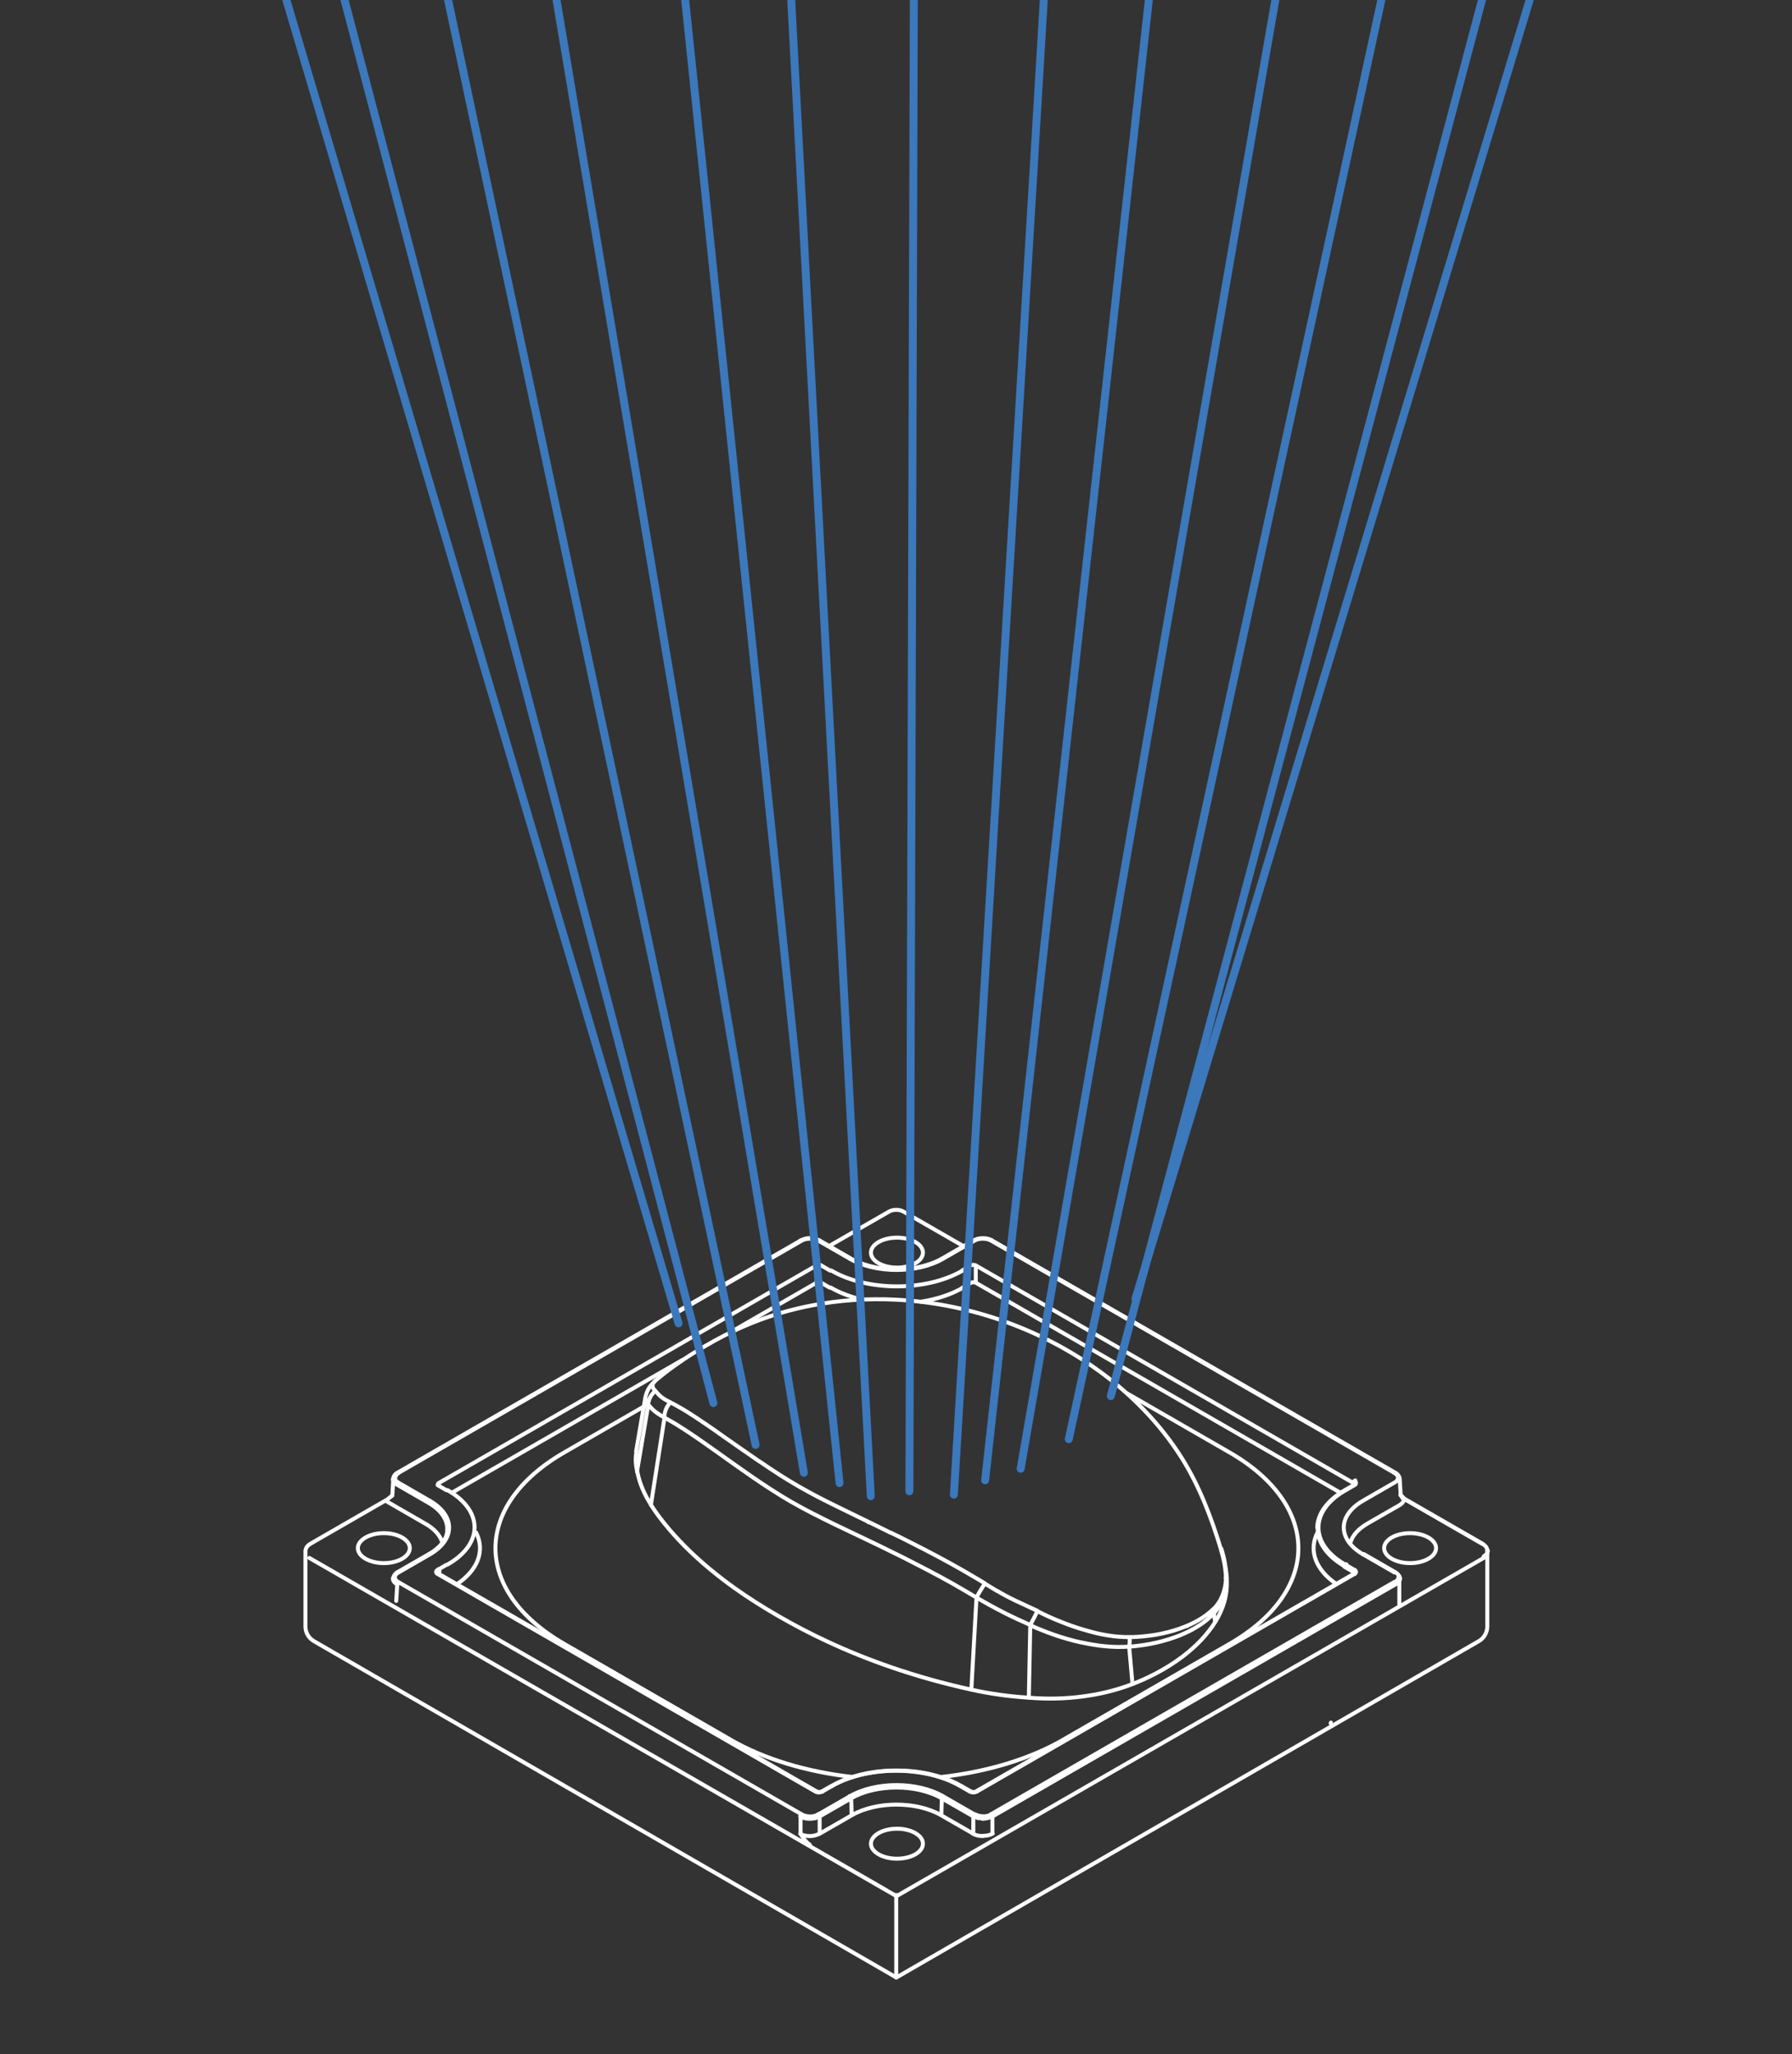 <?xml version="1.0" encoding="UTF-8"?> <svg xmlns="http://www.w3.org/2000/svg" id="Ebene_1" data-name="Ebene 1" viewBox="0 0 226 259"><rect x="0" y="0" width="226" height="259" fill="#333333" stroke="none"/><defs><style> .cls-1 { stroke: #3c78bc; } .cls-1, .cls-2 { fill: none; stroke-linecap: round; stroke-linejoin: round; } .cls-2 { stroke: #fff; stroke-width: .5px; } </style></defs><g><g><path class="cls-2" d="m123.95,229.04c.39,0,.78-.09,1.05-.26m-6.08-2.29l3.98,2.29m-3.98-2.29c-3.24-1.87-8.49-1.87-11.73,0m-3.98,2.29l3.98-2.29m-6.08,2.29c.27.16.66.26,1.05.26s.78-.09,1.05-.26m-52.97-29.29l50.87,29.29m-50.87-30.5c-.28.16-.44.38-.44.61s.16.45.44.61m3.97-3.5l-3.97,2.29m3.97-2.29c3.24-1.87,3.24-4.89,0-6.76m-3.97-2.29l3.97,2.29m-4.41-2.9c0,.23.16.45.44.61m50.87-30.51l-50.87,29.29m51.92-29.54c-.39,0-.78.09-1.05.25m6.08,2.29l-3.98-2.29m3.98,2.29c3.24,1.87,8.49,1.87,11.73,0m3.98-2.29l-3.98,2.29m6.08-2.29c-.27-.16-.66-.25-1.05-.25s-.78.09-1.05.25m52.97,29.29l-50.87-29.29m50.87,30.51c.28-.16.44-.38.44-.61s-.16-.44-.44-.61m-3.97,3.5l3.97-2.29m-3.97,2.29c-3.24,1.87-3.24,4.89,0,6.76m3.97,2.29l-3.97-2.29m-64.56,30.77l-3.97,2.28m0,2.18l4.04-2.32m-4.04.14v2.18m15.4-4.46c-3.15-1.82-8.28-1.82-11.43,0m11.37,2.14c-3.12-1.8-8.19-1.8-11.3,0m-.06-2.14l.06,2.14m15.34.14l-3.97-2.28m3.97,4.46v-2.18m-4.04-.14l4.04,2.32m-3.97-4.46l-.06,2.14m-15.92.36h0m9.06,9.13-72.84-41.94l74.04,42.64m-62.96-39.33l-.13,2.11m50.99,29.36v-2.18m1.17,3.55c-.22-.13-.44-.35-.63-.58-.19-.24-.36-.51-.53-.78m86.14-34.78v-.19m-74.04,42.82l74.04-42.64m-61.95,32.6v2.18m50.87-31.47l-50.87,29.29m-1.83.21h0m49.09-37.12c-1.12.65-1.86,1.48-2.11,2.38m6.16-4.71l-4.04,2.32m4.65-3.03c-.03.1-.07.21-.14.31-.11.15-.27.28-.46.4m-118.86,9.95c2.67-1.79,3.58-4.25,2.42-6.52m22.48-19h0m-.41,15.54c.56.86,1.07,1.61,2.26,3.02.81.95,1.69,1.89,2.64,2.8,1.69,1.63,3.57,3.17,5.65,4.66,1.73,1.23,3.59,2.41,5.52,3.52,1.93,1.11,3.97,2.19,6.11,3.18,2.56,1.2,5.24,2.28,8.05,3.25,1.63.56,3.3,1.08,5,1.56,1.69.47,3.42.9,5.18,1.29m0,0c1.17.26,2.37.47,3.57.64.98.14,2.26.28,3.68.37m0,0c2.29.19,4.58.14,6.82-.16,1.59-.21,3.84-.63,6.26-1.57m0,0c1.65-.64,4.01-1.73,6.29-3.45,1.77-1.34,3.18-2.84,4.16-4.43m0,0c.48-.78.84-1.59,1.09-2.43.15-.53.25-1.05.3-1.56.03-.32.04-.63.04-.95m0,0c0-.19,0-.37-.01-.56,0-.11-.02-.23-.03-.34-.03-.31-.07-.61-.12-.9m-74.3-14.71c-.14.79-.14,1.66.11,2.59m0,0c.16.83.41,1.56.65,2.12.29.7.66,1.39,1.11,2.06m60.01-14.08l12.91,7.44m0,24.15c11.58-6.67,11.58-17.48,0-24.15m0,24.15l-20.98,12.08m-41.94,0c4.2,2.42,9.56,4.05,15.4,4.7m11.15,0c5.84-.65,11.2-2.28,15.4-4.7m-41.94,0l-20.98-12.08m0-24.15c-11.58,6.67-11.58,17.48,0,24.15m0-24.15l10.09-5.82m99.85,17.89c0-1.04-1.47-1.89-3.28-1.89s-3.27.85-3.27,1.89,1.47,1.89,3.27,1.89,3.28-.85,3.28-1.89m-64.71,37.27c0-1.04-1.47-1.89-3.28-1.89s-3.28.85-3.28,1.89,1.47,1.89,3.28,1.89,3.28-.84,3.28-1.89m-64.72-37.27c0-1.04-1.47-1.89-3.27-1.89s-3.28.85-3.28,1.89,1.47,1.89,3.28,1.89,3.27-.85,3.27-1.89m64.72-37.26c0-1.05-1.47-1.89-3.28-1.89s-3.28.85-3.28,1.89,1.47,1.89,3.28,1.89,3.28-.85,3.28-1.89m-66.1,27.77s-.08-.02-.11,0m.11,0c-.28.16-.44.38-.44.61m0,0c-.11,0-.21.08-.21.17m0,0v-.04m53.72-30.04s-.06-.01-.11,0m0,0c-.27-.16-.66-.25-1.05-.25m0,0v-.04m20.74,72.63c-.09.05-.15.16-.16.26m.16-.26c.27.16.66.26,1.05.26m0,0v.28m0,0c-.43,0-.89-.11-1.2-.28m53.28-29.29c0-.09-.06-.21-.15-.26m0,0c.28-.16.44-.38.44-.61m.21.16c0-.09-.1-.16-.21-.16m.21.16c0,.25-.19.52-.5.7m11.56-4.19c0,.25-.19.52-.5.7m-63.13,35.26c.45,0,.89-.11,1.2-.29m40.97-38.6c-.08,1.86,1.19,3.65,3.49,4.95m-3.51-4.32c-1.16,2.27-.25,4.73,2.41,6.52m-52.46-35.61c2.05-.31,3.91-.93,5.39-1.8m-16.76,0c1.13.66,2.48,1.18,3.99,1.53m-52.31,33.42c4.51-2.55,4.58-6.71.16-9.31-.06-.03-.11-.06-.16-.09m48.39-27.7c4.51,2.65,11.88,2.69,16.47.09.05-.03.11-.06.16-.09"></path><path class="cls-2" d="m170.88,197.96c-.08.04-.14.16-.15.25m-115.39.26s-.07-.01-.11,0m115.64,0s-.08-.02-.11,0m-67.8,27.43s-.06,0-.1.01m20.37,0s-.08-.03-.11-.01m-19.37.01s-.08-.03-.11-.01m18.79,0s-.06,0-.11.01m-1.02-.65s-.06-.01-.11,0m-16.32,0s-.08-.02-.11,0m18.31-63.51c-.17-.09-.44-.09-.61,0m.61-2.19c-.17-.09-.44-.09-.61,0m-18.87,2.19c-.16-.09-.43-.09-.6,0m.6-2.19c-.16-.09-.43-.09-.6,0m67.83,27.61c0-.06-.04-.14-.13-.18m.13,11.39c0-.06-.04-.13-.13-.18m-115.34,0c-.09.05-.13.11-.13.18m.13-11.39c-.09.04-.13.11-.13.18m67.84-25.43l46,26.49m-46-28.67v2.19m47.63,25.25l-47.63-27.44m47.62,27.73v-.29m.01,11.21l-1.12-.64m1.1.93v-.29m-115.33,0v.29m36.6-30.4l11.04-6.36m-46,26.49l29.04-16.72m16.96-11.95l-47.64,27.44m47.64-25.25v-2.19m.6,2.19l1.06.61m.06-2.14l-1.12-.65m17.82,2.79l1.05-.61m0-2.19l-1.12.65m46.48,57.09s.04-.05.04-.09m19.11-22.53-9.73-5.6c-.06-.03-.14-.02-.21.02m-.41-.62s.01.03.02.04c.08.1.14.21.21.31.06.1.12.19.19.27m-5.05,6.88s-.06-.01-.1,0m4.08,2.28s-.07-.01-.11.01m.11-12.56s-.07,0-.11.01m-50.72,43.31c0-.1-.07-.21-.15-.26m.11-72.36s-.06,0-.11.01m-2.11,0s-.08-.03-.11-.01m-3.87,70.07c-.08.05-.15.16-.15.26m.15-68.03s-.08-.02-.11,0m-11.48,68.03c0-.09-.06-.21-.15-.26m.11-67.78s-.06-.01-.11,0m-3.82,70.32c0-.1-.07-.21-.15-.26m-2.11,0c-.08.05-.14.16-.15.26m.15-72.6s-.08-.03-.11-.01m-50.76,43.07c-.08.04-.14.16-.15.26m.15-1.47s-.08-.03-.11-.01m.11-11.33c-.08.05-.14.16-.15.26m4.13,2.04c-.09.04-.15.16-.16.26m.16,6.5s-.08-.03-.11,0m-4.52,3.03c-.01.27.16.54.5.73m0-12.55c-.31-.18-.5-.45-.5-.7m-.13,2.09v.03m51.5,40.43c.66.38,1.74.38,2.41,0m-2.41,2.18c.14.09.33.16.54.21.2.05.43.08.65.08s.46-.03.65-.08c.22-.05.41-.13.56-.21m21.79-2.18c-.31.17-.77.28-1.2.28m-1.2,1.89c.31.19.76.29,1.2.29m63.63-35.99v.04m-.48.88c.33-.19.51-.46.5-.73m-11.08,3.31v.03m-122.82-6.91l-4.85-2.8m6.98,5.18c-.26-.9-1-1.74-2.12-2.38m58.46-39.37l-7.6,4.37m9.4-4.37c-.23-.14-.56-.22-.9-.22s-.67.09-.9.22m9.4,4.37l-7.6-4.37m-59.9,36.72l-3.97-2.29m6.34,5.69c.06-1.27-.8-2.51-2.37-3.4m95.65,15.56h0m.7.41h0m-94.07-17.55l-1.12-.65m0,10.7l1.12-.65m-1.12,1.16c-.12-.06-.19-.16-.19-.26,0-.09.06-.19.19-.26m47.64,27.95l-47.64-27.44m48.53,27.44c-.11.06-.28.11-.45.11s-.33-.04-.45-.11m2.02-.65l-1.12.65m17.45-.65c-4.42-2.6-11.66-2.63-16.17-.09l-.15.09m17.45.65l-1.12-.65m2.03.65c-.12.06-.28.11-.46.11s-.33-.04-.45-.11m48.53-27.44l-47.63,27.44m47.63-27.95c.12.06.19.16.19.26,0,.1-.07.19-.19.26m-1.12-1.16l1.12.65m-1.12-10.05c-4.51,2.55-4.58,6.72-.16,9.31.05.04.1.06.16.09m1.12-10.05l-1.12.65m1.12-1.17c.12.07.19.16.19.26,0,.09-.07.19-.19.26m5.65,15.27v-3.76m-51.52,30.01l50.87-29.29"></path><path class="cls-2" d="m81.4,176.18c.09-.47.28-.9.51-1.25.23-.34.5-.61.75-.83m71.31,21.27c.21.68.38,1.38.5,2.08m-74.25-14.42l1.17-6.84m73.07,21.26l.06.29m-71.86-23.65c.79-.67,1.61-1.31,2.46-1.91.7-.51,1.42-.99,2.15-1.45.44-.27.88-.54,1.32-.8.16-.09.33-.19.48-.28.16-.09.31-.17.45-.25.05-.03.09-.05.14-.08l.15-.09c.06-.04.13-.07.19-.11.19-.1.38-.2.56-.3.56-.3,1.15-.61,1.75-.89.79-.38,1.6-.74,2.42-1.07,2.46-1,5.04-1.75,7.65-2.25,3.47-.68,7.07-.9,10.59-.73,4.46.22,8.91,1.1,13.04,2.51,4.5,1.53,8.74,3.7,12.51,6.42,4.11,2.95,7.8,6.71,10.53,11.05,2.24,3.57,3.72,7.51,4.93,11.48m-98.71-8.19h.01s0,.03.02.04c.01,0,.03.02.05.04m115.44,0s.04-.03.05-.04c.01-.01.02-.02.02-.03h0m-.08.07l-1.12.64m0,0c-.43.24-.83.51-1.18.78-.36.28-.68.57-.97.88-.28.31-.53.63-.73.96s-.36.68-.47,1.03c-.11.35-.17.7-.19,1.07m-110.87,5.77s0,0,.01.01c0,0,0,.02.02.03.01.01.03.02.05.04m115.44,0s.04-.03.05-.04c.01-.01.02-.02.02-.03h0m-67.88,27.5l-47.64-27.43m115.44,0l-47.64,27.43m-20.16,0s.05.03.08.04c.03.01.07.02.11.03.04.01.09.01.14.01.04,0,.09,0,.14,0,.04,0,.09-.01.12-.03.04-.01.07-.03.09-.04m18.79,0s.05.03.08.04c.04.01.07.02.11.03.04.01.09.01.14.01.05,0,.1,0,.14,0s.09-.01.13-.03c.04-.01.06-.03.09-.04m-18.35-.64l-1.12.64m18.79,0l-1.12-.64m0,0c-.86-.51-1.87-.94-2.95-1.26-1.1-.33-2.27-.55-3.48-.66-1.21-.11-2.46-.11-3.66,0-1.21.11-2.39.33-3.48.66-1.1.32-2.1.75-2.96,1.26m82.21-30.57c.14.08.26.18.36.3.1.11.17.26.21.4.01.05.02.09.02.14m-.58-.84l-9.73-5.6m-.63-.61c.08.1.16.2.24.28.06.06.13.13.19.18.03.03.06.06.1.08,0,0,.01.01.02.02,0,0,.01,0,.02,0h0s.04.03.05.04m-138.74,6.44c0-.11.04-.22.09-.32.05-.1.11-.2.2-.28.09-.09.19-.17.31-.23m10.47-8.22l-.12,2.11-.63.5-9.72,5.6m132.89,1.3l3.97,2.29m0,0c.13.08.25.17.33.27.09.11.16.23.19.36,0,.04.01.08.01.11m-.54-13.3c.13.08.25.17.33.28.09.11.16.23.19.36,0,.04.01.08.01.12m-51.41-30.05l50.87,29.29m-53.19-29.29c.14-.08.3-.14.46-.19.17-.05.36-.08.55-.09.19-.01.38,0,.56.02.18.03.35.07.5.13.09.04.18.08.26.12m-2.32,0l-3.97,2.29m-11.53,0c.6.34,1.3.63,2.06.85.76.23,1.58.38,2.43.46.85.08,1.72.08,2.56,0,.85-.08,1.67-.23,2.43-.46.76-.22,1.46-.51,2.06-.85m-11.53,0l-3.97-2.29m-2.32,0c.14-.08.3-.14.46-.19.17-.05.36-.08.55-.09.05,0,.1,0,.15,0m-1.16.28l-50.87,29.29m-.54,13.3c0-.1.04-.21.09-.3.05-.1.13-.2.21-.28.07-.06.15-.12.23-.17m3.98-2.29l-3.98,2.29m3.98-2.29c.28-.16.56-.34.8-.53.23-.19.46-.38.64-.59s.34-.41.47-.63c.13-.21.23-.43.29-.65.07-.22.11-.45.12-.67m-17.91,2.81v-.19m149.06,0v.19m-10.93-7.13l-.13-2.11m-126.93,0c0-.11.04-.21.09-.31.05-.1.13-.19.21-.28.07-.06.15-.12.23-.17m52.03-29.57c.18,0,.36.01.52.05.18.04.34.09.49.15.05.03.1.05.15.08m6.22,35.56h0m-27.8-14.82c.03-.33.11-.64.26-.93.07-.15.16-.29.26-.42.1-.13.21-.26.33-.36m72.06,23.81c-.02-.1-.04-.2-.08-.29m-70.78-20.17c0-.34.06-.68.18-1.01.12-.32.31-.63.54-.88m68.59,26.53c0-.17-.04-.34-.09-.51m-28.84-3.18c-.37.57-.74,1.19-1.03,1.72m6.8,3.45c.14-.26.29-.53.44-.83.08-.14.15-.29.22-.43.07-.15.14-.29.21-.43m11.6,4.43c.07-.36.09-.76.06-1.15m-60.73-29.29s0-.01-.01-.01c-.01-.02-.03-.04-.04-.05-.03-.03-.05-.06-.07-.09-.04-.06-.09-.13-.11-.19-.06-.13-.1-.26-.11-.39v-.03c0-.08,0-.16,0-.25m73.07,21.26c.03.13.04.26.06.38,0,.01,0,.03,0,.04.03.22.05.45.07.67v.02c0,.11.01.23.02.34,0,.06,0,.11,0,.18v.09s0,.06,0,.09m0,0c0,.42-.03.81-.09,1.19-.03.19-.07.38-.12.56-.05.19-.11.36-.17.54-.06.17-.14.34-.22.51-.08.16-.17.33-.26.49-.1.16-.21.31-.32.46-.11.15-.23.29-.36.43m1.59-3.91l-.04-.27m-1.55,4.18c-.26.28-.54.55-.85.8s-.65.51-1.01.73c-.36.23-.75.46-1.16.67-.41.2-.83.4-1.28.58-.91.36-1.9.67-2.96.91h-.01c-.53.12-1.07.23-1.64.31-.28.04-.58.08-.87.11-.15.01-.3.04-.45.05-.07,0-.15.01-.23.01-.01,0-.04,0-.06,0-.01,0-.03,0-.04,0h-.03s-.04,0-.05,0h-.05m10.86-3.17l-.16-1.03m-10.69,4.21c-.09,0-.19.01-.29.02-.13,0-.25.01-.37.02h-.06c-.23,0-.46.01-.69.01h-.04c-.48,0-.98-.04-1.47-.08h-.03c-.51-.05-1.02-.11-1.54-.2-.52-.08-1.05-.19-1.58-.3-.01,0-.02,0-.03,0-.54-.12-1.08-.26-1.62-.41-.51-.14-1.03-.31-1.54-.48-.03-.01-.06-.02-.09-.03-.54-.19-1.09-.39-1.63-.61-.27-.11-.54-.22-.81-.33-.14-.06-.26-.12-.4-.18-.06-.04-.14-.06-.2-.09-.03-.01-.05-.02-.07-.04m12.89,7.4l-.42-4.7m-12.46-2.73c-.07-.03-.15-.06-.22-.09-.07-.03-.14-.06-.21-.09-.15-.06-.29-.14-.44-.2-.28-.13-.58-.26-.86-.39-.58-.27-1.15-.55-1.72-.84-1.13-.58-2.24-1.2-3.34-1.83m6.79,3.48h0s0-.03,0-.04m-.19,9.16c.04-1.69.06-3.38.1-5.07.03-1.35.06-2.71.08-4.06m-6.78-3.48c-.26-.16-.52-.31-.78-.46-.26-.16-.52-.31-.78-.46-.52-.31-1.03-.6-1.54-.89-1.03-.58-2.06-1.13-3.09-1.67-1.03-.53-2.04-1.06-3.05-1.57-1.02-.51-2.03-1-3.03-1.49-1.99-.96-3.91-1.86-5.75-2.75-1.84-.9-3.62-1.79-5.31-2.76-.85-.49-1.68-1-2.48-1.52-.81-.52-1.61-1.05-2.38-1.58-1.54-1.06-2.98-2.09-4.32-3.05-1.35-.95-2.59-1.84-3.74-2.6-.57-.38-1.12-.73-1.64-1.05-.26-.16-.51-.31-.75-.44-.12-.07-.24-.14-.36-.2-.12-.06-.23-.13-.35-.19m38.7,34.26l.65-11.6m-41.06-11.67l1.71-10.99m-3.47,6.81c.26-1.56.53-3.12.79-4.68.21-1.25.42-2.49.63-3.74m0-.04v.02s0,0,0,.01m2.05,1.6s-.05-.03-.08-.04c-.03-.01-.06-.03-.09-.05-.06-.04-.12-.06-.18-.1-.11-.07-.22-.14-.33-.21-.11-.06-.21-.14-.3-.2-.09-.07-.19-.14-.26-.2h0s-.09-.08-.13-.11c-.04-.04-.08-.07-.12-.11-.07-.06-.14-.14-.21-.21h0c-.06-.08-.13-.14-.18-.21,0,0-.01,0-.01-.01-.03-.03-.05-.06-.07-.09,0,0,0-.01-.01-.02,0-.01-.02-.02-.03-.04-.01-.01-.02-.04-.04-.05m60.72,29.33h.22c.07,0,.15,0,.22,0,.14,0,.29-.01.43-.02.28-.02.57-.04.85-.07.56-.05,1.1-.13,1.62-.21,1.05-.19,2.02-.43,2.92-.75.9-.31,1.7-.67,2.42-1.09.73-.42,1.35-.89,1.87-1.41m-22.2.28c.49.25.98.49,1.48.72.5.23,1,.43,1.5.63.5.2.99.39,1.49.56.5.18,1,.33,1.49.47.5.15.99.28,1.48.4.48.11.97.21,1.44.28.95.16,1.88.23,2.78.21m-18.3-6.74s.07.04.11.06c.03.02.06.04.1.06.06.04.14.09.2.12.14.09.28.16.41.25l.79.47s.01,0,.03,0c.26.16.53.31.79.45.01,0,.02.01.03.02.27.14.53.28.8.42,0,0,.02,0,.03.01.14.07.28.14.42.21.13.07.26.13.38.19,0,0,.02,0,.03,0,.27.13.55.26.83.39.07.04.14.06.21.1.22.11.45.21.67.31.14.06.28.14.43.2.09.04.19.09.28.13.02,0,.04.01.06.02.01.01.03.02.05.03m-18.51-9.87c.24.12.48.24.73.36.12.06.23.11.36.17.51.26,1.03.51,1.55.78,1.05.53,2.11,1.07,3.17,1.64.04.01.06.03.1.05,1.03.55,2.06,1.12,3.1,1.71.53.31,1.06.62,1.59.93.27.16.53.31.8.47.13.08.26.16.39.24.04.01.06.04.09.06m-33.17-18.67s.03.02.04.03c.17.11.34.23.52.36.53.37,1.07.75,1.63,1.14.76.53,1.54,1.07,2.34,1.62.14.09.28.19.43.28.67.46,1.36.92,2.06,1.37.09.06.19.13.29.19.75.48,1.53.95,2.32,1.41.04.02.08.05.12.07.84.48,1.69.94,2.57,1.4.89.46,1.8.9,2.73,1.36.06.03.11.06.18.09.98.48,1.96.95,2.98,1.45.51.24,1.02.49,1.53.75.37.18.74.36,1.12.55.14.08.29.15.44.22m-27.79-16.44s.06.03.09.04c.03.01.06.04.09.05.06.03.11.06.18.09.12.06.24.13.37.2.25.14.51.28.78.44.46.27.93.57,1.43.9.09.05.17.11.25.16.47.31.95.63,1.46.98.13.09.26.19.41.28.16.11.33.23.5.35.16.11.31.22.47.33,0,0,0,0,0,.01.13.09.25.18.38.26.03.02.06.04.09.06m-8.41-5.63c.09.12.2.25.33.38.06.06.13.13.19.2.06.06.14.12.22.19.08.06.16.13.25.19.09.06.18.11.28.17.2.11.42.23.65.34m-1.85-2.81c-.09.07-.16.14-.21.22-.08.09-.14.19-.17.28-.03.1-.04.19-.02.28,0,.1.04.2.09.29.06.09.14.18.24.27m71.39,19.92h0m.6,3.6v-.11c0-.36-.04-.74-.08-1.12,0-.04-.01-.08-.01-.12-.04-.31-.1-.62-.16-.93-.03-.15-.06-.29-.1-.43-.05-.2-.1-.39-.16-.59-.03-.1-.06-.19-.09-.29m-.96,7.57c.13-.13.25-.26.36-.41.11-.14.22-.28.31-.43.05-.08.1-.16.14-.24.02-.04.04-.08.06-.12.01-.02.02-.04.04-.06,0-.01,0-.02.01-.03,0,0,0-.01,0-.01,0,0,0,0,0-.01.04-.08.08-.16.12-.24.04-.08.07-.16.1-.24.06-.17.12-.34.17-.52.05-.17.09-.35.13-.53.06-.36.1-.73.1-1.13m16.31-12.22c-.08.05-.14.16-.15.26m.15.26s-.08-.03-.1,0m-1.02.65s-.08-.03-.11-.01m.11,9.42c-.08.04-.15.16-.15.25m-114.23.65c0-.09-.07-.21-.15-.26"></path></g><path class="cls-2" d="m113.03,238.94v10.42s73.47-42.42,73.47-42.42c.66-.38,1.07-1.09,1.07-1.85v-9.19"></path><path class="cls-2" d="m113.06,249.36l-73.47-42.42c-.66-.38-1.07-1.09-1.07-1.85v-9.19"></path></g><g><line class="cls-1" x1="115.29" y1="-14.84" x2="114.69" y2="188.04"></line><line class="cls-1" x1="143.2" y1="163.75" x2="225.56" y2="-107.54"></line><line class="cls-1" x1="85.58" y1="166.87" x2="1.72" y2="-116.05"></line><line class="cls-1" x1="182.89" y1="-39.96" x2="134.79" y2="181.47"></line><line class="cls-1" x1="165.71" y1="-28.08" x2="128.72" y2="185.2"></line><line class="cls-1" x1="147.12" y1="-20.21" x2="124.24" y2="186.66"></line><line class="cls-1" x1="132.65" y1="-16.82" x2="120.3" y2="188.46"></line><line class="cls-1" x1="203.02" y1="-60.62" x2="140.09" y2="176.04"></line><line class="cls-1" x1="47.72" y1="-41.3" x2="95.29" y2="182.19"></line><line class="cls-1" x1="65.33" y1="-28.93" x2="101.38" y2="185.71"></line><line class="cls-1" x1="84.26" y1="-20.67" x2="105.88" y2="187.01"></line><line class="cls-1" x1="98.88" y1="-17.05" x2="109.82" y2="188.66"></line><line class="cls-1" x1="26.93" y1="-62.84" x2="89.97" y2="176.92"></line></g></svg> 